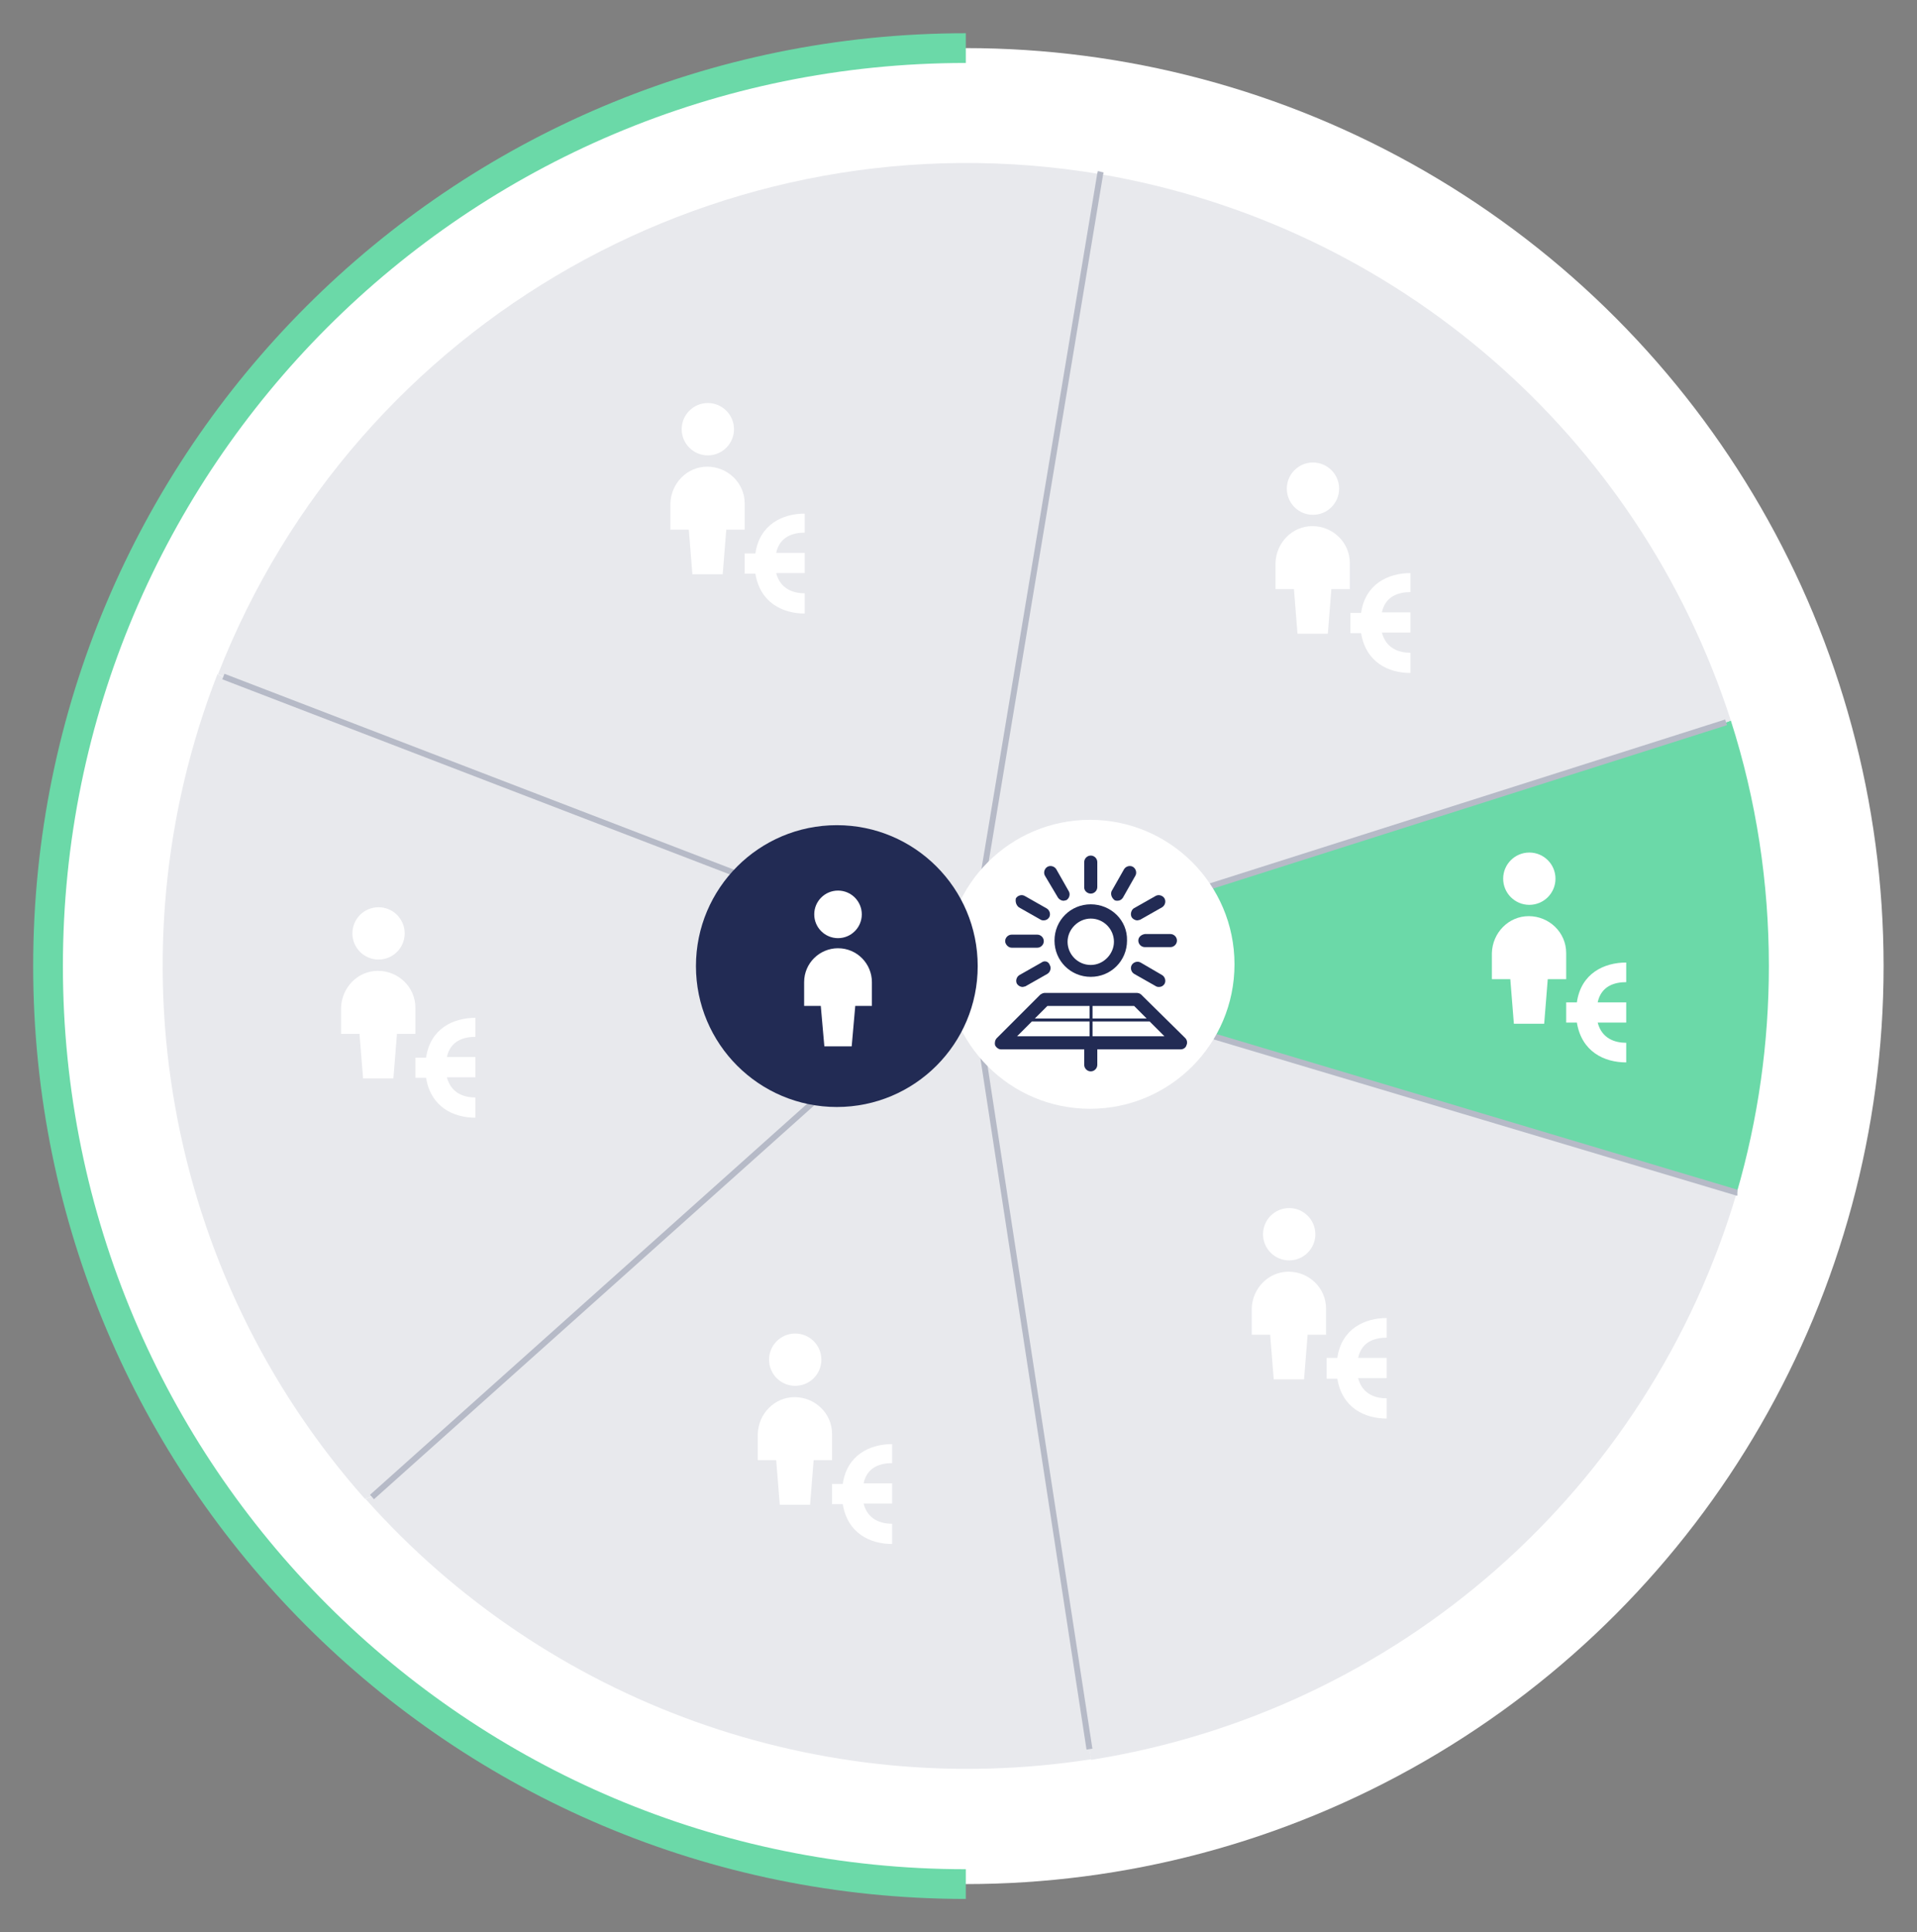 <?xml version="1.0" encoding="utf-8"?>
<!-- Generator: Adobe Illustrator 23.1.0, SVG Export Plug-In . SVG Version: 6.00 Build 0)  -->
<svg version="1.1" id="Layer_1" xmlns="http://www.w3.org/2000/svg" xmlns:xlink="http://www.w3.org/1999/xlink" x="0px" y="0px"
	 viewBox="0 0 322.5 325" style="enable-background:new 0 0 322.5 325;" xml:space="preserve">
<rect x="0" y="0" width="322.5" height="325" fill="#808080" stroke="none"/>
<style type="text/css">
	.st0{fill:#FFFFFF;}
	.st1{fill:#6BD9A8;}
	.st2{fill:#E8E9ED;}
	.st3{fill:none;stroke:#B6BAC7;}
	.st4{fill:#222B54;}
	.st5{fill:none;stroke:#6BD9A8;stroke-width:5;stroke-miterlimit:10;}
</style>
<g id="Group_2666" transform="translate(-839.519 -407.609)">
	<circle id="Ellipse_1110" class="st0" cx="1002" cy="570.1" r="154.4"/>
	<g id="Group_2669">
		<g id="Group_2672">
			<g id="Group_2670">
				<path id="Path_2395" class="st1" d="M1137.1,570.1c0,12.9-1.8,25.7-5.4,38.1l-129.2-38.6l127.4-40.5l0.8-0.3
					C1135,542.2,1137.1,556.1,1137.1,570.1z"/>
				<path id="Path_2396" class="st2" d="M1002.5,569.6l129.2,38.6c-14.8,50.1-57,87.2-108.6,95.4l-0.3-1.7L1002.5,569.6z"/>
				<path id="Path_2397" class="st2" d="M1130.7,528.8l-0.8,0.3l-127.4,40.5l22.1-132.7C1074.4,445.4,1115.2,480.8,1130.7,528.8z"/>
				<path id="Path_2398" class="st2" d="M1024.6,436.9l-22.1,132.7l-125.4-48.2l-0.9-0.4C899.5,461.4,961.4,426.3,1024.6,436.9z"/>
				<path id="Path_2399" class="st2" d="M1022.8,701.8l0.3,1.7c-45.5,7.1-91.5-9.4-122.1-43.8l1.2-0.4l100.4-89.7L1022.8,701.8z"/>
				<path id="Path_2400" class="st2" d="M1002.5,569.6l-100.4,89.7l-1.2,0.4c-33.6-37.9-43.2-91.5-24.8-138.7l0.9,0.4L1002.5,569.6z
					"/>
			</g>
			<g id="Group_2671">
				<line id="Line_156" class="st3" x1="1002.5" y1="569.6" x2="902.1" y2="659.4"/>
				<line id="Line_157" class="st3" x1="1002.5" y1="569.6" x2="1022.8" y2="701.8"/>
				<line id="Line_158" class="st3" x1="1002.5" y1="569.6" x2="877.1" y2="521.4"/>
				<path id="Path_2401" class="st3" d="M1002.5,569.6l22.1-132.7l0.1-0.4"/>
				<path id="Path_2402" class="st3" d="M1002.5,569.6l129.2,38.6l0.1,0"/>
				<line id="Line_159" class="st3" x1="1002.5" y1="569.6" x2="1129.9" y2="529.1"/>
			</g>
		</g>
	</g>
	<g id="Group_2667">
		<g id="Group_2666-2">
			<g id="Group_1293">
				<circle id="Ellipse_840" class="st0" cx="1022.9" cy="569.8" r="24.3"/>
			</g>
			<g id="Group_2666-2-2">
				<circle id="Ellipse_1108" class="st4" cx="980.3" cy="570.1" r="23.7"/>
				<g id="user-logout">
					<path id="Path_2390" class="st0" d="M982.8,583.6l0.6-6.8h2.8v-4c0-3.1-2.5-5.7-5.7-5.7c-3.1,0-5.7,2.5-5.7,5.7c0,0,0,0,0,0
						l0,0v4h2.8l0.6,6.8L982.8,583.6z"/>
					<circle id="Ellipse_1109" class="st0" cx="980.5" cy="561.4" r="4"/>
				</g>
			</g>
		</g>
	</g>
	<g id="Group_2673">
		<g id="user-logout-4">
			<path id="Path_2390-4" class="st0" d="M1099.3,579.8l0.6-7.5h3.1v-4.4c0-3.5-2.9-6.2-6.3-6.2c-3.4,0-6.1,2.8-6.2,6.2v4.4h3.1
				l0.6,7.5H1099.3z"/>
			<circle id="Ellipse_1109-4" class="st0" cx="1096.8" cy="555.4" r="4.4"/>
		</g>
		<g id="euro-coin-3">
			<g id="Filled_Icons-3">
				<path id="Path_2394-3" class="st0" d="M1113.1,572.8c-1.9,0-4.2,0.6-4.8,3.4h4.8v3.4h-4.8c0.7,2.7,2.9,3.4,4.8,3.4v3.3
					c-3.7,0-7.5-1.8-8.3-6.7h-1.8v-3.4h1.8c0.7-4.9,4.6-6.7,8.3-6.7V572.8z"/>
			</g>
		</g>
	</g>
	<g id="Group_2674">
		<g id="user-logout-4-2">
			<path id="Path_2390-4-2" class="st0" d="M1062.9,514.2l0.6-7.5h3.1v-4.4c0-3.5-2.9-6.2-6.3-6.2c-3.4,0-6.1,2.8-6.2,6.2v4.4h3.1
				l0.6,7.5H1062.9z"/>
			<circle id="Ellipse_1109-4-2" class="st0" cx="1060.4" cy="489.8" r="4.4"/>
		</g>
		<g id="euro-coin-3-2">
			<g id="Filled_Icons-3-2">
				<path id="Path_2394-3-2" class="st0" d="M1076.8,507.2c-1.9,0-4.2,0.6-4.8,3.4h4.8v3.4h-4.8c0.7,2.7,2.9,3.4,4.8,3.4v3.4
					c-3.7,0-7.5-1.8-8.3-6.7h-1.8v-3.4h1.8c0.7-4.9,4.6-6.7,8.3-6.7V507.2z"/>
			</g>
		</g>
	</g>
	<g id="Group_2675">
		<g id="user-logout-4-3">
			<path id="Path_2390-4-3" class="st0" d="M961.1,504.2l0.6-7.5h3.1v-4.4c0-3.5-2.9-6.2-6.3-6.2c-3.4,0-6.1,2.8-6.2,6.2v4.4h3.1
				l0.6,7.5H961.1z"/>
			<circle id="Ellipse_1109-4-3" class="st0" cx="958.6" cy="479.8" r="4.4"/>
		</g>
		<g id="euro-coin-3-3">
			<g id="Filled_Icons-3-3">
				<path id="Path_2394-3-3" class="st0" d="M974.9,497.2c-1.9,0-4.2,0.6-4.8,3.4h4.8v3.4h-4.8c0.7,2.7,2.9,3.4,4.8,3.4v3.4
					c-3.7,0-7.5-1.8-8.3-6.7h-1.8v-3.4h1.8c0.7-4.9,4.6-6.7,8.3-6.7L974.9,497.2z"/>
			</g>
		</g>
	</g>
	<path id="Ellipse_1110-2" class="st5" d="M1002,724.5c-85.3,0-154.4-69.1-154.4-154.4s69.1-154.4,154.4-154.4"/>
	<g id="Group_2676">
		<g id="user-logout-4-4">
			<path id="Path_2390-4-4" class="st0" d="M905.7,589l0.6-7.5h3.1v-4.4c0-3.5-2.9-6.2-6.3-6.2c-3.4,0-6.1,2.8-6.2,6.2v4.4h3.1
				l0.6,7.5H905.7z"/>
			<circle id="Ellipse_1109-4-4" class="st0" cx="903.2" cy="564.6" r="4.4"/>
		</g>
		<g id="euro-coin-3-4">
			<g id="Filled_Icons-3-4">
				<path id="Path_2394-3-4" class="st0" d="M919.5,582c-1.9,0-4.2,0.6-4.8,3.4h4.8v3.4h-4.8c0.7,2.7,2.9,3.4,4.8,3.4v3.4
					c-3.7,0-7.5-1.8-8.3-6.7h-1.8v-3.4h1.8c0.7-4.9,4.6-6.7,8.3-6.7V582z"/>
			</g>
		</g>
	</g>
	<g id="Group_2677">
		<g id="user-logout-4-5">
			<path id="Path_2390-4-5" class="st0" d="M975.8,660.7l0.6-7.5h3.1v-4.4c0-3.5-2.9-6.2-6.3-6.2c-3.4,0-6.1,2.8-6.2,6.2v4.4h3.1
				l0.6,7.5H975.8z"/>
			<circle id="Ellipse_1109-4-5" class="st0" cx="973.3" cy="636.3" r="4.4"/>
		</g>
		<g id="euro-coin-3-5">
			<g id="Filled_Icons-3-5">
				<path id="Path_2394-3-5" class="st0" d="M989.6,653.7c-1.9,0-4.2,0.6-4.8,3.4h4.8v3.4h-4.8c0.7,2.7,2.9,3.4,4.8,3.4v3.4
					c-3.7,0-7.5-1.8-8.3-6.7h-1.8v-3.4h1.8c0.7-4.9,4.6-6.7,8.3-6.7L989.6,653.7z"/>
			</g>
		</g>
	</g>
	<g id="Group_2678">
		<g id="user-logout-4-6">
			<path id="Path_2390-4-6" class="st0" d="M1058.9,639.6l0.6-7.5h3.1v-4.4c0-3.5-2.9-6.2-6.3-6.2c-3.4,0-6.1,2.8-6.2,6.2v4.4h3.1
				l0.6,7.5H1058.9z"/>
			<circle id="Ellipse_1109-4-6" class="st0" cx="1056.4" cy="615.2" r="4.4"/>
		</g>
		<g id="euro-coin-3-6">
			<g id="Filled_Icons-3-6">
				<path id="Path_2394-3-6" class="st0" d="M1072.8,632.6c-1.9,0-4.2,0.6-4.8,3.4h4.8v3.4h-4.8c0.7,2.7,2.9,3.4,4.8,3.4v3.4
					c-3.7,0-7.5-1.8-8.3-6.7h-1.8V636h1.8c0.7-4.9,4.6-6.7,8.3-6.7V632.6z"/>
			</g>
		</g>
	</g>
</g>
<g>
	<path class="st4" d="M183.5,152.1c-3.4,0-6.1,2.7-6.1,6.1s2.7,6.1,6.1,6.1c3.4,0,6.1-2.7,6.1-6.1
		C189.7,154.8,186.9,152.1,183.5,152.1z M183.5,162.3c-2.2,0-3.9-1.8-3.9-3.9c0-2.1,1.8-3.9,3.9-3.9c2.2,0,3.9,1.8,3.9,3.9
		C187.4,160.4,185.7,162.3,183.5,162.3z"/>
	<path class="st4" d="M183.5,150.3c0.6,0,1.1-0.5,1.1-1.1V145c0-0.6-0.5-1.1-1.1-1.1c-0.6,0-1.1,0.5-1.1,1.1v4.3
		C182.4,149.8,182.9,150.3,183.5,150.3z"/>
	<path class="st4" d="M178,151c0.2,0.3,0.6,0.5,0.9,0.5c0.2,0,0.4-0.1,0.5-0.1c0.5-0.3,0.7-1,0.4-1.5l-2.1-3.7
		c-0.3-0.5-1-0.7-1.5-0.4c-0.5,0.3-0.7,1-0.4,1.5L178,151z"/>
	<path class="st4" d="M171.4,152.6l3.7,2.1c0.2,0.1,0.3,0.1,0.5,0.1c0.4,0,0.7-0.2,0.9-0.5c0.3-0.5,0.1-1.2-0.4-1.5l-3.7-2.1
		c-0.5-0.3-1.2-0.1-1.5,0.4C170.8,151.6,170.9,152.2,171.4,152.6z"/>
	<path class="st4" d="M170.2,159.4h4.3c0.6,0,1.1-0.5,1.1-1.1c0-0.6-0.5-1.1-1.1-1.1h-4.3c-0.6,0-1.1,0.5-1.1,1.1
		C169.1,158.8,169.6,159.4,170.2,159.4z"/>
	<path class="st4" d="M175.2,161.9l-3.7,2.1c-0.5,0.3-0.7,1-0.4,1.5c0.2,0.3,0.6,0.5,0.9,0.5c0.2,0,0.4-0.1,0.5-0.1l3.7-2.1
		c0.5-0.3,0.7-1,0.4-1.5C176.4,161.7,175.7,161.5,175.2,161.9z"/>
	<path class="st4" d="M191.9,161.9c-0.5-0.3-1.2-0.1-1.5,0.4s-0.1,1.2,0.4,1.5l3.7,2.1c0.2,0.1,0.3,0.1,0.5,0.1
		c0.4,0,0.7-0.2,0.9-0.5c0.3-0.5,0.1-1.2-0.4-1.5L191.9,161.9z"/>
	<path class="st4" d="M191.5,158.2c0,0.6,0.5,1.1,1.1,1.1h4.3c0.6,0,1.1-0.5,1.1-1.1c0-0.6-0.5-1.1-1.1-1.1h-4.3
		C192,157.2,191.5,157.6,191.5,158.2z"/>
	<path class="st4" d="M190.4,154.3c0.2,0.3,0.6,0.5,0.9,0.5c0.2,0,0.4-0.1,0.5-0.1l3.7-2.1c0.5-0.3,0.7-1,0.4-1.5
		c-0.3-0.5-1-0.7-1.5-0.4l-3.7,2.1C190.3,153.1,190.1,153.8,190.4,154.3z"/>
	<path class="st4" d="M187.5,151.4c0.2,0.1,0.3,0.1,0.5,0.1c0.4,0,0.7-0.2,0.9-0.5l2.1-3.7c0.3-0.5,0.1-1.2-0.4-1.5
		c-0.5-0.3-1.2-0.1-1.5,0.4l-2.1,3.7C186.8,150.4,187,151,187.5,151.4z"/>
	<path class="st4" d="M199.4,174.6l-7.4-7.3c-0.2-0.2-0.5-0.3-0.8-0.3h-15.4c-0.3,0-0.5,0.1-0.8,0.3l-7.3,7.3
		c-0.3,0.3-0.4,0.8-0.3,1.2c0.2,0.4,0.6,0.7,1,0.7h14v2.6c0,0.6,0.5,1.1,1.1,1.1c0.6,0,1.1-0.5,1.1-1.1v-2.6h14c0.5,0,0.9-0.3,1-0.7
		C199.8,175.4,199.7,174.9,199.4,174.6z M183.3,174.3h-12.2l2.5-2.5h9.7V174.3z M183.3,171.3h-9.2l2.1-2.1h7.1V171.3z M183.8,169.2
		h7l2.1,2.1h-9.1V169.2z M183.8,174.3v-2.5h9.6l2.5,2.5H183.8z"/>
</g>
</svg>
